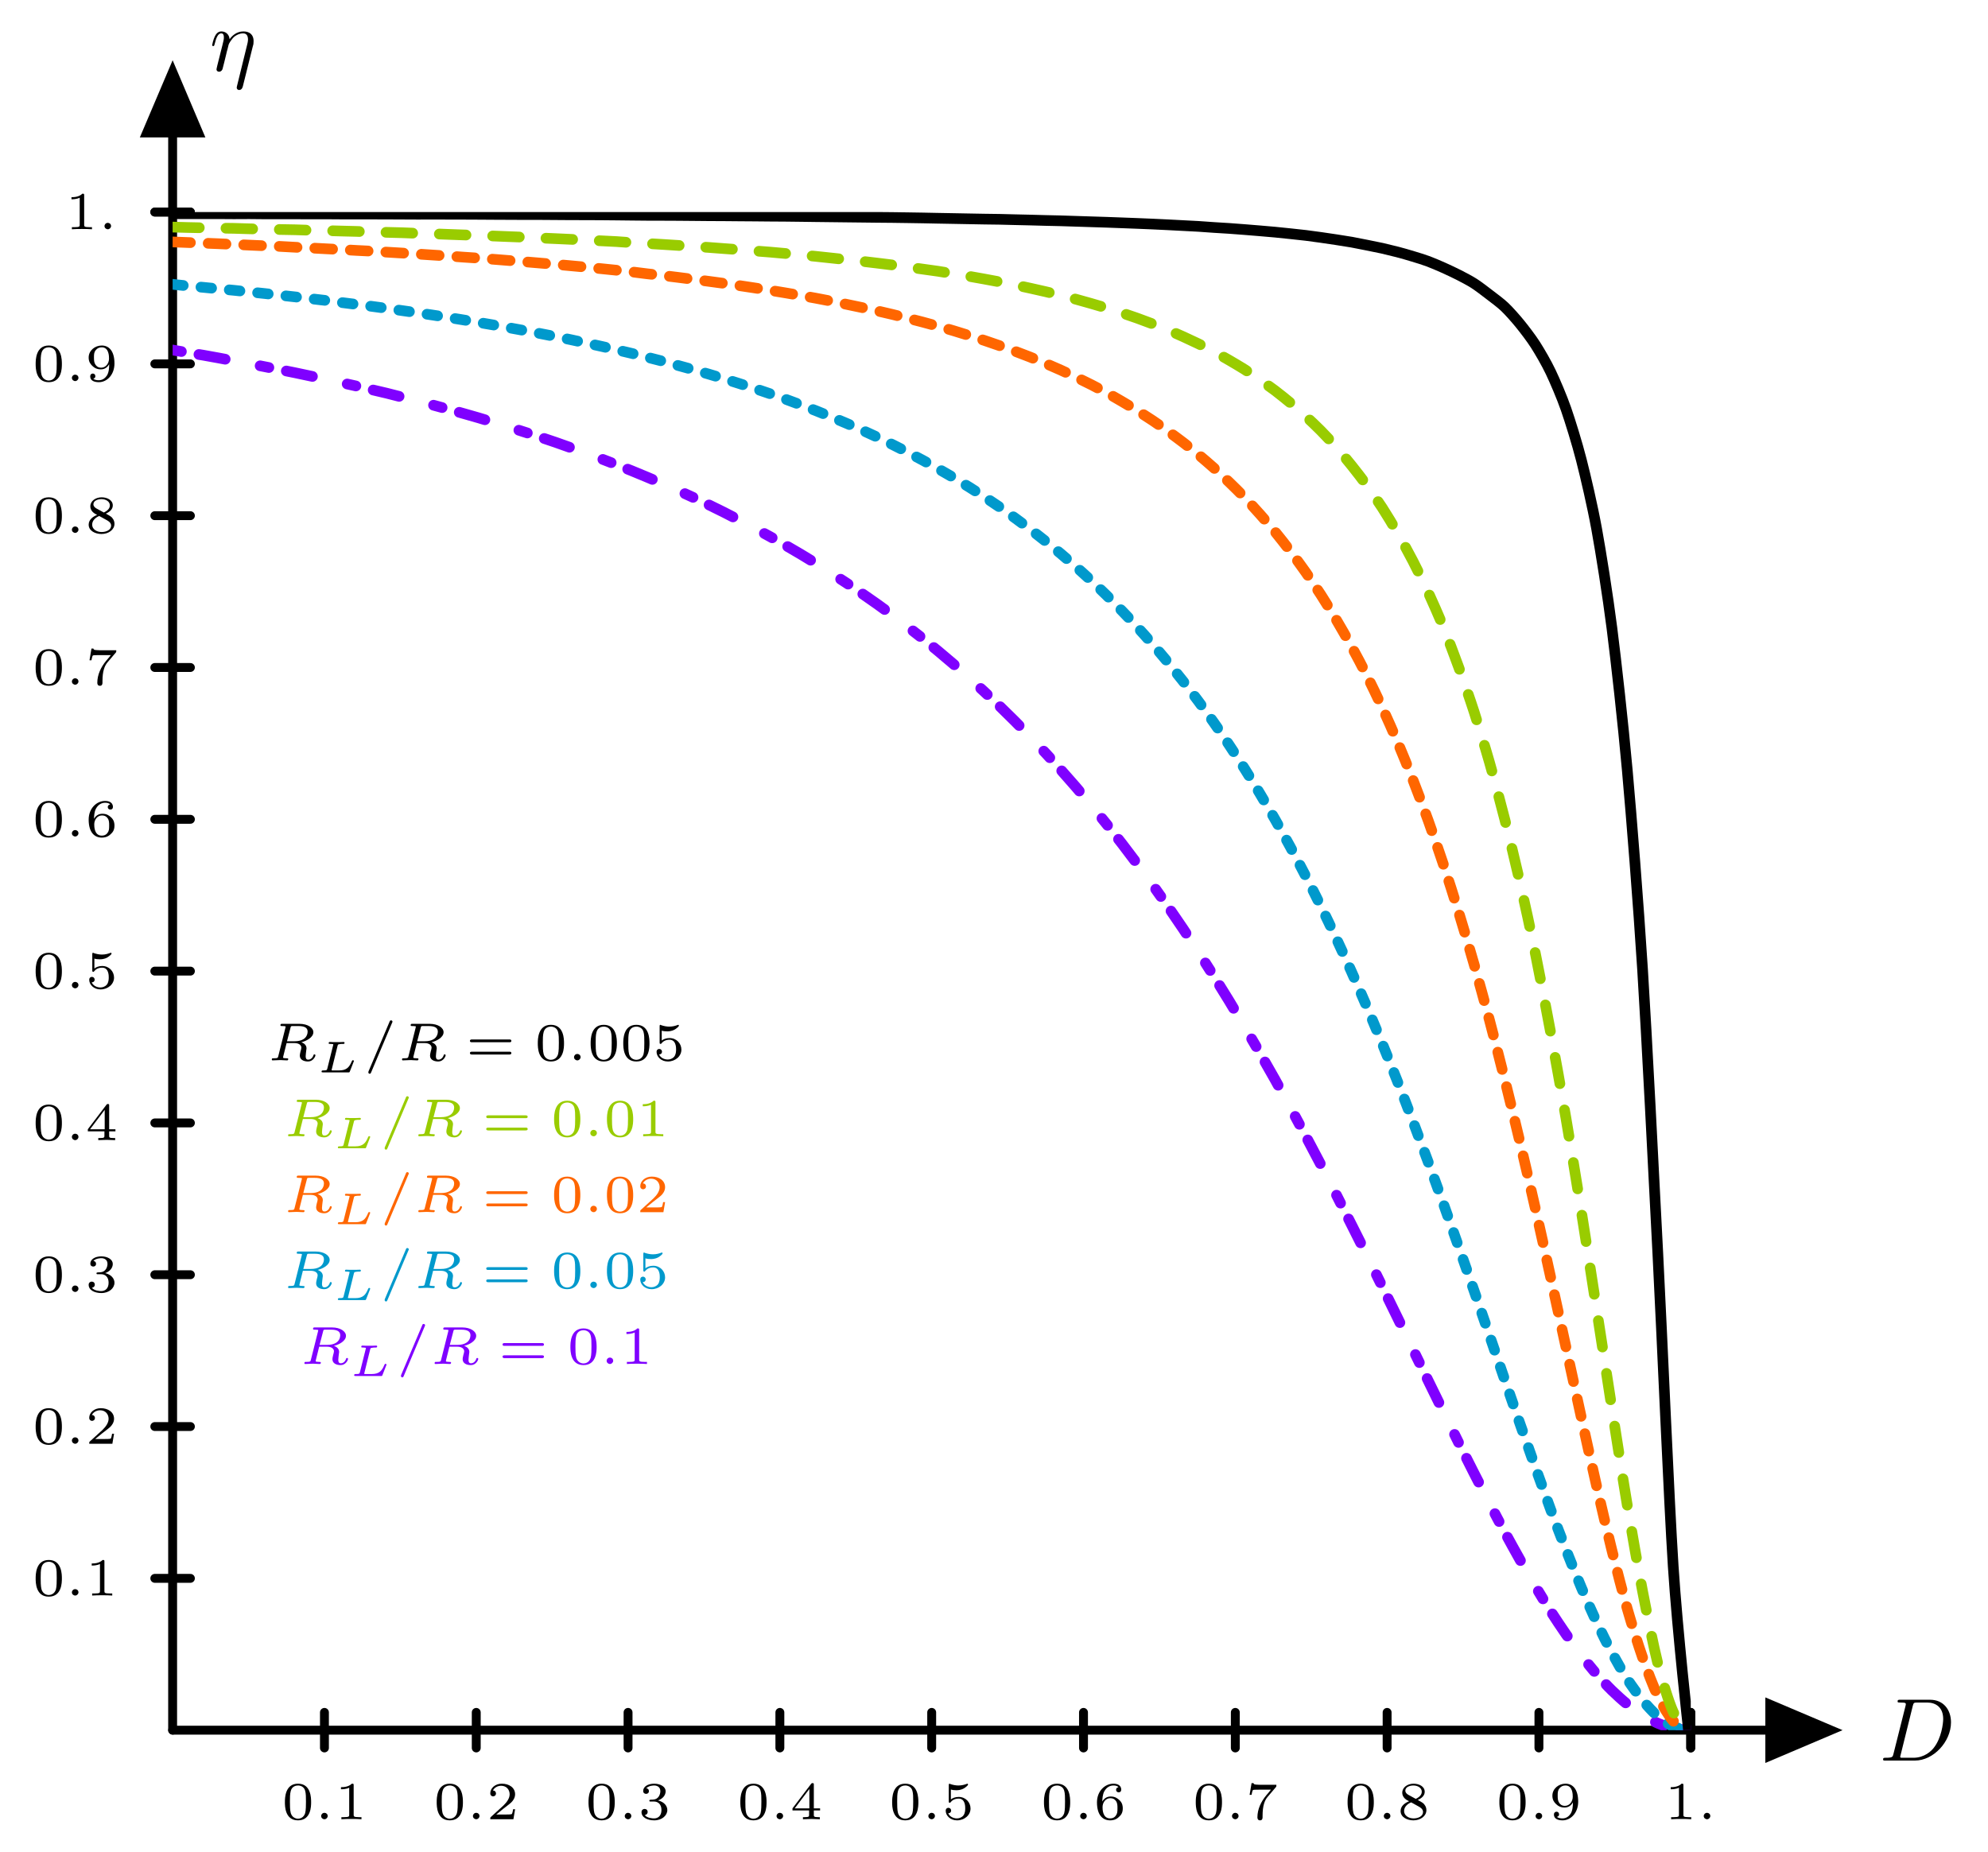 <?xml version="1.0" encoding="UTF-8"?>
<svg xmlns="http://www.w3.org/2000/svg" xmlns:xlink="http://www.w3.org/1999/xlink" width="222.72pt" height="207.452pt" viewBox="0 0 222.72 207.452" version="1.1">
<defs>
<g>
<symbol overflow="visible" id="glyph0-0">
<path style="stroke:none;" d=""/>
</symbol>
<symbol overflow="visible" id="glyph0-1">
<path style="stroke:none;" d="M 1.578 -0.781 C 1.484 -0.391 1.469 -0.312 0.672 -0.312 C 0.516 -0.312 0.406 -0.312 0.406 -0.125 C 0.406 0 0.484 0 0.672 0 L 3.984 0 C 6.047 0 8.016 -2.109 8.016 -4.281 C 8.016 -5.688 7.172 -6.812 5.672 -6.812 L 2.328 -6.812 C 2.141 -6.812 2.031 -6.812 2.031 -6.625 C 2.031 -6.5 2.109 -6.5 2.312 -6.5 C 2.438 -6.5 2.625 -6.484 2.734 -6.484 C 2.906 -6.453 2.953 -6.438 2.953 -6.312 C 2.953 -6.281 2.953 -6.25 2.922 -6.125 Z M 3.734 -6.125 C 3.828 -6.469 3.844 -6.5 4.281 -6.5 L 5.344 -6.5 C 6.312 -6.5 7.141 -5.969 7.141 -4.656 C 7.141 -4.172 6.953 -2.531 6.094 -1.438 C 5.812 -1.062 5.031 -0.312 3.797 -0.312 L 2.672 -0.312 C 2.531 -0.312 2.516 -0.312 2.453 -0.312 C 2.359 -0.328 2.328 -0.344 2.328 -0.422 C 2.328 -0.453 2.328 -0.469 2.375 -0.641 Z M 3.734 -6.125 "/>
</symbol>
<symbol overflow="visible" id="glyph0-2">
<path style="stroke:none;" d="M 4.859 -2.766 C 4.922 -2.938 4.938 -3.078 4.938 -3.344 C 4.938 -3.984 4.547 -4.406 3.797 -4.406 C 3.016 -4.406 2.5 -3.891 2.25 -3.531 C 2.203 -4.109 1.781 -4.406 1.328 -4.406 C 0.875 -4.406 0.688 -4.016 0.594 -3.844 C 0.422 -3.5 0.297 -2.906 0.297 -2.875 C 0.297 -2.766 0.391 -2.766 0.406 -2.766 C 0.516 -2.766 0.516 -2.781 0.578 -3 C 0.75 -3.703 0.953 -4.188 1.312 -4.188 C 1.469 -4.188 1.609 -4.109 1.609 -3.734 C 1.609 -3.516 1.578 -3.406 1.453 -2.891 L 0.875 -0.594 C 0.844 -0.438 0.781 -0.203 0.781 -0.156 C 0.781 0.016 0.922 0.109 1.078 0.109 C 1.203 0.109 1.375 0.031 1.453 -0.172 C 1.453 -0.188 1.578 -0.656 1.641 -0.906 L 1.859 -1.797 C 1.906 -2.031 1.969 -2.25 2.031 -2.469 C 2.047 -2.531 2.125 -2.859 2.141 -2.922 C 2.156 -3.016 2.469 -3.562 2.812 -3.844 C 3.031 -4 3.344 -4.188 3.766 -4.188 C 4.203 -4.188 4.312 -3.844 4.312 -3.484 C 4.312 -3.438 4.312 -3.266 4.203 -2.859 L 3.078 1.719 C 3.047 1.844 3.047 1.859 3.047 1.891 C 3.047 2.031 3.156 2.156 3.312 2.156 C 3.625 2.156 3.703 1.859 3.734 1.75 Z M 4.859 -2.766 "/>
</symbol>
<symbol overflow="visible" id="glyph1-0">
<path style="stroke:none;" d=""/>
</symbol>
<symbol overflow="visible" id="glyph1-1">
<path style="stroke:none;" d="M 3.297 -1.906 C 3.297 -2.344 3.297 -3.984 1.828 -3.984 C 0.359 -3.984 0.359 -2.344 0.359 -1.906 C 0.359 -1.484 0.359 0.125 1.828 0.125 C 3.297 0.125 3.297 -1.484 3.297 -1.906 Z M 1.828 -0.062 C 1.578 -0.062 1.172 -0.188 1.016 -0.688 C 0.922 -1.031 0.922 -1.609 0.922 -1.984 C 0.922 -2.391 0.922 -2.844 1.016 -3.172 C 1.156 -3.703 1.609 -3.781 1.828 -3.781 C 2.094 -3.781 2.5 -3.656 2.625 -3.203 C 2.719 -2.891 2.719 -2.453 2.719 -1.984 C 2.719 -1.609 2.719 -1 2.625 -0.672 C 2.453 -0.141 2.016 -0.062 1.828 -0.062 Z M 1.828 -0.062 "/>
</symbol>
<symbol overflow="visible" id="glyph1-2">
<path style="stroke:none;" d="M 2.141 -3.797 C 2.141 -3.984 2.125 -3.984 1.938 -3.984 C 1.547 -3.594 0.938 -3.594 0.719 -3.594 L 0.719 -3.359 C 0.875 -3.359 1.281 -3.359 1.641 -3.531 L 1.641 -0.516 C 1.641 -0.312 1.641 -0.234 1.016 -0.234 L 0.766 -0.234 L 0.766 0 C 1.094 -0.031 1.562 -0.031 1.891 -0.031 C 2.219 -0.031 2.688 -0.031 3.016 0 L 3.016 -0.234 L 2.766 -0.234 C 2.141 -0.234 2.141 -0.312 2.141 -0.516 Z M 2.141 -3.797 "/>
</symbol>
<symbol overflow="visible" id="glyph1-3">
<path style="stroke:none;" d="M 3.219 -1.125 L 3 -1.125 C 2.984 -1.031 2.922 -0.641 2.844 -0.578 C 2.797 -0.531 2.312 -0.531 2.219 -0.531 L 1.109 -0.531 L 1.875 -1.156 C 2.078 -1.328 2.609 -1.703 2.797 -1.891 C 2.969 -2.062 3.219 -2.375 3.219 -2.797 C 3.219 -3.547 2.547 -3.984 1.734 -3.984 C 0.969 -3.984 0.438 -3.469 0.438 -2.906 C 0.438 -2.609 0.688 -2.562 0.75 -2.562 C 0.906 -2.562 1.078 -2.672 1.078 -2.891 C 1.078 -3.016 1 -3.219 0.734 -3.219 C 0.875 -3.516 1.234 -3.75 1.656 -3.75 C 2.281 -3.75 2.609 -3.281 2.609 -2.797 C 2.609 -2.375 2.328 -1.938 1.922 -1.547 L 0.5 -0.25 C 0.438 -0.188 0.438 -0.188 0.438 0 L 3.031 0 Z M 3.219 -1.125 "/>
</symbol>
<symbol overflow="visible" id="glyph1-4">
<path style="stroke:none;" d="M 1.766 -1.984 C 2.266 -1.984 2.609 -1.641 2.609 -1.031 C 2.609 -0.375 2.219 -0.094 1.781 -0.094 C 1.609 -0.094 1 -0.125 0.734 -0.469 C 0.969 -0.5 1.062 -0.656 1.062 -0.812 C 1.062 -1.016 0.922 -1.156 0.719 -1.156 C 0.562 -1.156 0.375 -1.047 0.375 -0.797 C 0.375 -0.203 1.031 0.125 1.797 0.125 C 2.688 0.125 3.266 -0.438 3.266 -1.031 C 3.266 -1.469 2.938 -1.938 2.219 -2.109 C 2.703 -2.266 3.078 -2.656 3.078 -3.141 C 3.078 -3.625 2.516 -3.984 1.797 -3.984 C 1.094 -3.984 0.562 -3.656 0.562 -3.172 C 0.562 -2.906 0.766 -2.844 0.891 -2.844 C 1.047 -2.844 1.203 -2.938 1.203 -3.156 C 1.203 -3.344 1.078 -3.453 0.906 -3.469 C 1.188 -3.781 1.734 -3.781 1.797 -3.781 C 2.094 -3.781 2.484 -3.641 2.484 -3.141 C 2.484 -2.812 2.297 -2.234 1.688 -2.203 C 1.578 -2.203 1.422 -2.188 1.375 -2.188 C 1.312 -2.172 1.25 -2.172 1.25 -2.078 C 1.25 -1.984 1.312 -1.984 1.406 -1.984 Z M 1.766 -1.984 "/>
</symbol>
<symbol overflow="visible" id="glyph1-5">
<path style="stroke:none;" d="M 3.375 -0.984 L 3.375 -1.219 L 2.672 -1.219 L 2.672 -3.859 C 2.672 -4 2.672 -4.047 2.531 -4.047 C 2.422 -4.047 2.406 -4.016 2.359 -3.953 L 0.281 -1.219 L 0.281 -0.984 L 2.141 -0.984 L 2.141 -0.5 C 2.141 -0.312 2.141 -0.234 1.641 -0.234 L 1.453 -0.234 L 1.453 0 C 1.578 0 2.141 -0.031 2.406 -0.031 C 2.672 -0.031 3.234 0 3.344 0 L 3.344 -0.234 L 3.172 -0.234 C 2.672 -0.234 2.672 -0.312 2.672 -0.5 L 2.672 -0.984 Z M 2.172 -3.391 L 2.172 -1.219 L 0.531 -1.219 Z M 2.172 -3.391 "/>
</symbol>
<symbol overflow="visible" id="glyph1-6">
<path style="stroke:none;" d="M 1.016 -3.328 C 1.219 -3.266 1.422 -3.25 1.625 -3.25 C 1.766 -3.25 2.094 -3.25 2.469 -3.453 C 2.578 -3.516 2.938 -3.766 2.938 -3.891 C 2.938 -3.969 2.891 -3.984 2.859 -3.984 C 2.844 -3.984 2.844 -3.984 2.766 -3.953 C 2.562 -3.875 2.25 -3.781 1.859 -3.781 C 1.562 -3.781 1.25 -3.844 0.969 -3.938 C 0.922 -3.969 0.891 -3.984 0.875 -3.984 C 0.781 -3.984 0.781 -3.906 0.781 -3.812 L 0.781 -2.016 C 0.781 -1.922 0.781 -1.844 0.891 -1.844 C 0.953 -1.844 0.969 -1.875 1 -1.922 C 1.156 -2.109 1.422 -2.312 1.891 -2.312 C 2.625 -2.312 2.625 -1.422 2.625 -1.234 C 2.625 -1 2.609 -0.656 2.406 -0.406 C 2.219 -0.188 1.938 -0.094 1.688 -0.094 C 1.281 -0.094 0.859 -0.312 0.719 -0.672 C 1.016 -0.672 1.047 -0.906 1.047 -0.969 C 1.047 -1.141 0.922 -1.281 0.734 -1.281 C 0.688 -1.281 0.438 -1.25 0.438 -0.953 C 0.438 -0.406 0.953 0.125 1.703 0.125 C 2.531 0.125 3.219 -0.453 3.219 -1.203 C 3.219 -1.891 2.672 -2.5 1.891 -2.5 C 1.516 -2.5 1.203 -2.375 1.016 -2.219 Z M 1.016 -3.328 "/>
</symbol>
<symbol overflow="visible" id="glyph1-7">
<path style="stroke:none;" d="M 0.969 -1.984 C 0.984 -2.281 1 -2.781 1.203 -3.141 C 1.469 -3.609 1.859 -3.781 2.219 -3.781 C 2.359 -3.781 2.641 -3.766 2.781 -3.594 C 2.562 -3.547 2.516 -3.406 2.516 -3.297 C 2.516 -3.141 2.625 -3.016 2.812 -3.016 C 2.984 -3.016 3.094 -3.125 3.094 -3.312 C 3.094 -3.688 2.828 -3.984 2.219 -3.984 C 1.281 -3.984 0.375 -3.172 0.375 -1.891 C 0.375 -0.438 1.047 0.125 1.844 0.125 C 2.078 0.125 2.484 0.094 2.844 -0.266 C 3.047 -0.453 3.266 -0.688 3.266 -1.219 C 3.266 -1.422 3.25 -1.812 2.891 -2.141 C 2.672 -2.344 2.406 -2.547 1.906 -2.547 C 1.484 -2.547 1.172 -2.328 0.969 -1.984 Z M 1.844 -0.094 C 1 -0.094 1 -1.125 1 -1.359 C 1 -1.859 1.328 -2.359 1.875 -2.359 C 2.188 -2.359 2.359 -2.234 2.5 -2.047 C 2.672 -1.812 2.672 -1.531 2.672 -1.219 C 2.672 -0.812 2.656 -0.609 2.453 -0.359 C 2.312 -0.188 2.125 -0.094 1.844 -0.094 Z M 1.844 -0.094 "/>
</symbol>
<symbol overflow="visible" id="glyph1-8">
<path style="stroke:none;" d="M 3.422 -3.609 C 3.469 -3.672 3.469 -3.688 3.469 -3.859 L 1.922 -3.859 C 1.688 -3.859 1.531 -3.859 1.297 -3.875 C 1.016 -3.891 0.938 -3.906 0.906 -4.047 L 0.688 -4.047 L 0.469 -2.734 L 0.688 -2.734 C 0.719 -2.859 0.766 -3.219 0.859 -3.281 C 0.906 -3.312 1.422 -3.312 1.516 -3.312 L 2.859 -3.312 C 2.797 -3.234 2.484 -2.844 2.328 -2.672 C 1.75 -1.969 1.344 -1.125 1.344 -0.219 C 1.344 -0.156 1.344 0.125 1.641 0.125 C 1.922 0.125 1.922 -0.156 1.922 -0.234 L 1.922 -0.391 C 1.922 -1.547 2.172 -2.125 2.469 -2.484 Z M 3.422 -3.609 "/>
</symbol>
<symbol overflow="visible" id="glyph1-9">
<path style="stroke:none;" d="M 2.297 -2.156 C 2.75 -2.359 3.078 -2.656 3.078 -3.078 C 3.078 -3.672 2.453 -3.984 1.828 -3.984 C 1.156 -3.984 0.562 -3.578 0.562 -2.969 C 0.562 -2.594 0.812 -2.312 1.062 -2.156 C 1.125 -2.125 1.266 -2.047 1.328 -2.016 C 0.938 -1.859 0.375 -1.531 0.375 -0.922 C 0.375 -0.219 1.125 0.125 1.812 0.125 C 2.609 0.125 3.266 -0.359 3.266 -1.016 C 3.266 -1.438 3.016 -1.672 2.938 -1.766 C 2.812 -1.875 2.516 -2.047 2.297 -2.156 Z M 1.219 -2.75 C 1.203 -2.766 0.906 -2.922 0.906 -3.203 C 0.906 -3.594 1.375 -3.781 1.812 -3.781 C 2.281 -3.781 2.75 -3.531 2.75 -3.078 C 2.75 -2.609 2.25 -2.375 2.078 -2.281 Z M 1.562 -1.891 C 1.641 -1.844 2.281 -1.484 2.438 -1.406 C 2.562 -1.328 2.891 -1.156 2.891 -0.812 C 2.891 -0.328 2.344 -0.094 1.828 -0.094 C 1.281 -0.094 0.766 -0.406 0.766 -0.922 C 0.766 -1.438 1.234 -1.766 1.562 -1.891 Z M 1.562 -1.891 "/>
</symbol>
<symbol overflow="visible" id="glyph1-10">
<path style="stroke:none;" d="M 2.672 -1.891 C 2.672 -1.438 2.641 -0.984 2.422 -0.625 C 2.266 -0.391 1.984 -0.094 1.516 -0.094 C 1.375 -0.094 1.047 -0.109 0.891 -0.266 C 1.078 -0.312 1.125 -0.438 1.125 -0.547 C 1.125 -0.703 1.016 -0.844 0.844 -0.844 C 0.672 -0.844 0.547 -0.719 0.547 -0.531 C 0.547 -0.047 1 0.125 1.516 0.125 C 2.438 0.125 3.266 -0.719 3.266 -1.969 C 3.266 -3.422 2.609 -3.984 1.844 -3.984 C 1.078 -3.984 0.375 -3.422 0.375 -2.641 C 0.375 -2.188 0.547 -1.938 0.766 -1.719 C 1.016 -1.469 1.312 -1.312 1.75 -1.312 C 2.266 -1.312 2.547 -1.656 2.672 -1.891 Z M 1.781 -1.5 C 1.406 -1.5 1.25 -1.688 1.156 -1.812 C 0.984 -2.047 0.969 -2.297 0.969 -2.641 C 0.969 -2.984 0.969 -3.219 1.172 -3.469 C 1.344 -3.672 1.531 -3.781 1.844 -3.781 C 2.656 -3.781 2.656 -2.766 2.656 -2.516 C 2.656 -1.984 2.297 -1.5 1.781 -1.5 Z M 1.781 -1.5 "/>
</symbol>
<symbol overflow="visible" id="glyph1-11">
<path style="stroke:none;" d="M 4.891 -2.031 C 4.984 -2.031 5.109 -2.031 5.109 -2.188 C 5.109 -2.344 4.953 -2.344 4.859 -2.344 L 0.719 -2.344 C 0.641 -2.344 0.469 -2.344 0.469 -2.188 C 0.469 -2.031 0.609 -2.031 0.688 -2.031 Z M 4.859 -0.656 C 4.953 -0.656 5.109 -0.656 5.109 -0.812 C 5.109 -0.969 4.984 -0.969 4.891 -0.969 L 0.688 -0.969 C 0.609 -0.969 0.469 -0.969 0.469 -0.812 C 0.469 -0.656 0.641 -0.656 0.719 -0.656 Z M 4.859 -0.656 "/>
</symbol>
<symbol overflow="visible" id="glyph2-0">
<path style="stroke:none;" d=""/>
</symbol>
<symbol overflow="visible" id="glyph2-1">
<path style="stroke:none;" d="M 1.5 -0.359 C 1.5 -0.578 1.328 -0.719 1.141 -0.719 C 0.922 -0.719 0.766 -0.547 0.766 -0.359 C 0.766 -0.156 0.938 0 1.141 0 C 1.328 0 1.5 -0.172 1.5 -0.359 Z M 1.5 -0.359 "/>
</symbol>
<symbol overflow="visible" id="glyph2-2">
<path style="stroke:none;" d="M 2.609 -3.641 C 2.656 -3.844 2.656 -3.844 2.906 -3.844 L 3.5 -3.844 C 4.094 -3.844 4.531 -3.703 4.531 -3.219 C 4.531 -3.016 4.438 -2.578 4.031 -2.359 C 3.797 -2.219 3.469 -2.141 3.062 -2.141 L 2.219 -2.141 Z M 3.828 -2.031 C 4.406 -2.172 5.172 -2.578 5.172 -3.156 C 5.172 -3.656 4.547 -4.094 3.609 -4.094 L 1.688 -4.094 C 1.562 -4.094 1.484 -4.094 1.484 -3.938 C 1.484 -3.844 1.562 -3.844 1.672 -3.844 C 1.781 -3.844 1.938 -3.844 2.062 -3.812 C 2.062 -3.75 2.062 -3.703 2.031 -3.609 L 1.25 -0.5 C 1.203 -0.281 1.188 -0.234 0.734 -0.234 C 0.609 -0.234 0.594 -0.234 0.562 -0.219 C 0.531 -0.203 0.516 -0.125 0.516 -0.078 C 0.516 -0.062 0.531 0 0.609 0 C 0.797 0 1.234 -0.031 1.406 -0.031 C 1.781 -0.031 1.391 -0.031 1.828 -0.016 C 1.953 -0.016 2.094 0 2.219 0 C 2.266 0 2.297 0 2.328 -0.047 C 2.344 -0.062 2.359 -0.125 2.359 -0.156 C 2.344 -0.234 2.297 -0.234 2.156 -0.234 C 2.078 -0.234 2 -0.25 1.922 -0.25 C 1.812 -0.266 1.781 -0.266 1.781 -0.328 C 1.781 -0.359 1.781 -0.375 1.797 -0.438 L 2.172 -1.938 L 3.047 -1.938 C 3.562 -1.938 3.828 -1.703 3.828 -1.422 C 3.828 -1.344 3.781 -1.141 3.734 -1 C 3.672 -0.734 3.656 -0.641 3.656 -0.531 C 3.656 -0.094 4.062 0.125 4.578 0.125 C 5.141 0.125 5.406 -0.438 5.406 -0.578 C 5.406 -0.609 5.375 -0.672 5.297 -0.672 C 5.219 -0.672 5.188 -0.625 5.188 -0.578 C 5.047 -0.172 4.75 -0.078 4.609 -0.078 C 4.453 -0.078 4.312 -0.125 4.312 -0.484 C 4.312 -0.625 4.359 -0.953 4.375 -1.109 C 4.375 -1.172 4.406 -1.297 4.406 -1.344 C 4.406 -1.734 4.094 -1.938 3.828 -2.031 Z M 3.828 -2.031 "/>
</symbol>
<symbol overflow="visible" id="glyph2-3">
<path style="stroke:none;" d="M 3.219 -4.203 C 3.266 -4.297 3.266 -4.312 3.266 -4.328 C 3.266 -4.422 3.188 -4.484 3.109 -4.484 C 3 -4.484 2.969 -4.422 2.938 -4.328 L 0.594 1.203 C 0.562 1.297 0.562 1.312 0.562 1.344 C 0.562 1.422 0.625 1.5 0.719 1.5 C 0.812 1.5 0.844 1.422 0.875 1.344 Z M 3.219 -4.203 "/>
</symbol>
<symbol overflow="visible" id="glyph3-0">
<path style="stroke:none;" d=""/>
</symbol>
<symbol overflow="visible" id="glyph3-1">
<path style="stroke:none;" d="M 2.375 -2.984 C 2.406 -3.109 2.438 -3.141 2.562 -3.156 C 2.703 -3.188 2.797 -3.188 2.938 -3.188 C 3.078 -3.188 3.156 -3.188 3.156 -3.312 C 3.156 -3.375 3.109 -3.406 3.062 -3.406 C 2.922 -3.406 2.781 -3.391 2.656 -3.391 C 2.516 -3.391 2.375 -3.391 2.25 -3.391 C 2.109 -3.391 1.984 -3.391 1.859 -3.391 C 1.75 -3.391 1.609 -3.406 1.5 -3.406 C 1.469 -3.406 1.375 -3.406 1.375 -3.266 C 1.375 -3.188 1.453 -3.188 1.562 -3.188 C 1.609 -3.188 1.781 -3.188 1.891 -3.156 C 1.891 -3.094 1.891 -3.078 1.875 -3.031 L 1.219 -0.406 C 1.172 -0.266 1.172 -0.219 0.797 -0.219 C 0.656 -0.219 0.578 -0.219 0.578 -0.078 C 0.578 0 0.656 0 0.75 0 L 3.578 0 C 3.703 0 3.703 0 3.75 -0.109 C 3.797 -0.25 4.203 -1.234 4.203 -1.266 C 4.203 -1.312 4.172 -1.359 4.094 -1.359 C 4.016 -1.359 4.016 -1.344 3.953 -1.219 C 3.688 -0.578 3.375 -0.219 2.547 -0.219 L 1.859 -0.219 C 1.812 -0.219 1.75 -0.219 1.703 -0.234 C 1.703 -0.281 1.703 -0.281 1.719 -0.328 Z M 2.375 -2.984 "/>
</symbol>
</g>
<clipPath id="clip1">
  <path d="M 184 176 L 220 176 L 220 207.453 L 184 207.453 Z M 184 176 "/>
</clipPath>
<clipPath id="clip2">
  <path d="M 19.34 38 L 189.418 38 L 189.418 193.836 L 19.34 193.836 Z M 19.34 38 "/>
</clipPath>
<clipPath id="clip3">
  <path d="M 19.34 31 L 189.418 31 L 189.418 193.836 L 19.34 193.836 Z M 19.34 31 "/>
</clipPath>
<clipPath id="clip4">
  <path d="M 19.34 26 L 189.418 26 L 189.418 193.836 L 19.34 193.836 Z M 19.34 26 "/>
</clipPath>
<clipPath id="clip5">
  <path d="M 19.34 24 L 189.418 24 L 189.418 193.836 L 19.34 193.836 Z M 19.34 24 "/>
</clipPath>
<clipPath id="clip6">
  <path d="M 19.34 23.758 L 189.418 23.758 L 189.418 193.836 L 19.34 193.836 Z M 19.34 23.758 "/>
</clipPath>
</defs>
<g id="surface1">
<path style="fill:none;stroke-width:0.996;stroke-linecap:round;stroke-linejoin:round;stroke:rgb(0%,0%,0%);stroke-opacity:1;stroke-miterlimit:10;" d="M 0.002 0.001 L 185.439 0.001 " transform="matrix(1,0,0,-1,19.338,193.837)"/>
<path style=" stroke:none;fill-rule:nonzero;fill:rgb(0%,0%,0%);fill-opacity:1;" d="M 198.273 190.918 L 205.152 193.836 L 198.273 196.758 Z M 198.273 190.918 "/>
<g clip-path="url(#clip1)" clip-rule="nonzero">
<path style="fill:none;stroke-width:0.996;stroke-linecap:round;stroke-linejoin:miter;stroke:rgb(0%,0%,0%);stroke-opacity:1;stroke-miterlimit:10;" d="M -6.506 2.919 L 0.373 0.001 L -6.506 -2.921 Z M -6.506 2.919 " transform="matrix(1,0,0,-1,204.779,193.837)"/>
</g>
<g style="fill:rgb(0%,0%,0%);fill-opacity:1;">
  <use xlink:href="#glyph0-1" x="210.559" y="197.241"/>
</g>
<path style="fill:none;stroke-width:0.996;stroke-linecap:round;stroke-linejoin:round;stroke:rgb(0%,0%,0%);stroke-opacity:1;stroke-miterlimit:10;" d="M 170.08 1.993 L 170.08 -1.991 " transform="matrix(1,0,0,-1,19.338,193.837)"/>
<path style="fill:none;stroke-width:0.996;stroke-linecap:round;stroke-linejoin:round;stroke:rgb(0%,0%,0%);stroke-opacity:1;stroke-miterlimit:10;" d="M 17.01 1.993 L 17.01 -1.991 " transform="matrix(1,0,0,-1,19.338,193.837)"/>
<g style="fill:rgb(0%,0%,0%);fill-opacity:1;">
  <use xlink:href="#glyph1-1" x="31.559" y="203.816"/>
</g>
<g style="fill:rgb(0%,0%,0%);fill-opacity:1;">
  <use xlink:href="#glyph2-1" x="35.212" y="203.816"/>
</g>
<g style="fill:rgb(0%,0%,0%);fill-opacity:1;">
  <use xlink:href="#glyph1-2" x="37.481" y="203.816"/>
</g>
<path style="fill:none;stroke-width:0.996;stroke-linecap:round;stroke-linejoin:round;stroke:rgb(0%,0%,0%);stroke-opacity:1;stroke-miterlimit:10;" d="M 34.017 1.993 L 34.017 -1.991 " transform="matrix(1,0,0,-1,19.338,193.837)"/>
<g style="fill:rgb(0%,0%,0%);fill-opacity:1;">
  <use xlink:href="#glyph1-1" x="48.565" y="203.816"/>
</g>
<g style="fill:rgb(0%,0%,0%);fill-opacity:1;">
  <use xlink:href="#glyph2-1" x="52.218" y="203.816"/>
</g>
<g style="fill:rgb(0%,0%,0%);fill-opacity:1;">
  <use xlink:href="#glyph1-3" x="54.488" y="203.816"/>
</g>
<path style="fill:none;stroke-width:0.996;stroke-linecap:round;stroke-linejoin:round;stroke:rgb(0%,0%,0%);stroke-opacity:1;stroke-miterlimit:10;" d="M 51.025 1.993 L 51.025 -1.991 " transform="matrix(1,0,0,-1,19.338,193.837)"/>
<g style="fill:rgb(0%,0%,0%);fill-opacity:1;">
  <use xlink:href="#glyph1-1" x="65.574" y="203.816"/>
</g>
<g style="fill:rgb(0%,0%,0%);fill-opacity:1;">
  <use xlink:href="#glyph2-1" x="69.227" y="203.816"/>
</g>
<g style="fill:rgb(0%,0%,0%);fill-opacity:1;">
  <use xlink:href="#glyph1-4" x="71.496" y="203.816"/>
</g>
<path style="fill:none;stroke-width:0.996;stroke-linecap:round;stroke-linejoin:round;stroke:rgb(0%,0%,0%);stroke-opacity:1;stroke-miterlimit:10;" d="M 68.033 1.993 L 68.033 -1.991 " transform="matrix(1,0,0,-1,19.338,193.837)"/>
<g style="fill:rgb(0%,0%,0%);fill-opacity:1;">
  <use xlink:href="#glyph1-1" x="82.581" y="203.816"/>
</g>
<g style="fill:rgb(0%,0%,0%);fill-opacity:1;">
  <use xlink:href="#glyph2-1" x="86.234" y="203.816"/>
</g>
<g style="fill:rgb(0%,0%,0%);fill-opacity:1;">
  <use xlink:href="#glyph1-5" x="88.503" y="203.816"/>
</g>
<path style="fill:none;stroke-width:0.996;stroke-linecap:round;stroke-linejoin:round;stroke:rgb(0%,0%,0%);stroke-opacity:1;stroke-miterlimit:10;" d="M 85.041 1.993 L 85.041 -1.991 " transform="matrix(1,0,0,-1,19.338,193.837)"/>
<g style="fill:rgb(0%,0%,0%);fill-opacity:1;">
  <use xlink:href="#glyph1-1" x="99.59" y="203.816"/>
</g>
<g style="fill:rgb(0%,0%,0%);fill-opacity:1;">
  <use xlink:href="#glyph2-1" x="103.242" y="203.816"/>
</g>
<g style="fill:rgb(0%,0%,0%);fill-opacity:1;">
  <use xlink:href="#glyph1-6" x="105.512" y="203.816"/>
</g>
<path style="fill:none;stroke-width:0.996;stroke-linecap:round;stroke-linejoin:round;stroke:rgb(0%,0%,0%);stroke-opacity:1;stroke-miterlimit:10;" d="M 102.049 1.993 L 102.049 -1.991 " transform="matrix(1,0,0,-1,19.338,193.837)"/>
<g style="fill:rgb(0%,0%,0%);fill-opacity:1;">
  <use xlink:href="#glyph1-1" x="116.598" y="203.816"/>
</g>
<g style="fill:rgb(0%,0%,0%);fill-opacity:1;">
  <use xlink:href="#glyph2-1" x="120.251" y="203.816"/>
</g>
<g style="fill:rgb(0%,0%,0%);fill-opacity:1;">
  <use xlink:href="#glyph1-7" x="122.521" y="203.816"/>
</g>
<path style="fill:none;stroke-width:0.996;stroke-linecap:round;stroke-linejoin:round;stroke:rgb(0%,0%,0%);stroke-opacity:1;stroke-miterlimit:10;" d="M 119.057 1.993 L 119.057 -1.991 " transform="matrix(1,0,0,-1,19.338,193.837)"/>
<g style="fill:rgb(0%,0%,0%);fill-opacity:1;">
  <use xlink:href="#glyph1-1" x="133.605" y="203.816"/>
</g>
<g style="fill:rgb(0%,0%,0%);fill-opacity:1;">
  <use xlink:href="#glyph2-1" x="137.258" y="203.816"/>
</g>
<g style="fill:rgb(0%,0%,0%);fill-opacity:1;">
  <use xlink:href="#glyph1-8" x="139.527" y="203.816"/>
</g>
<path style="fill:none;stroke-width:0.996;stroke-linecap:round;stroke-linejoin:round;stroke:rgb(0%,0%,0%);stroke-opacity:1;stroke-miterlimit:10;" d="M 136.064 1.993 L 136.064 -1.991 " transform="matrix(1,0,0,-1,19.338,193.837)"/>
<g style="fill:rgb(0%,0%,0%);fill-opacity:1;">
  <use xlink:href="#glyph1-1" x="150.614" y="203.816"/>
</g>
<g style="fill:rgb(0%,0%,0%);fill-opacity:1;">
  <use xlink:href="#glyph2-1" x="154.267" y="203.816"/>
</g>
<g style="fill:rgb(0%,0%,0%);fill-opacity:1;">
  <use xlink:href="#glyph1-9" x="156.536" y="203.816"/>
</g>
<path style="fill:none;stroke-width:0.996;stroke-linecap:round;stroke-linejoin:round;stroke:rgb(0%,0%,0%);stroke-opacity:1;stroke-miterlimit:10;" d="M 153.072 1.993 L 153.072 -1.991 " transform="matrix(1,0,0,-1,19.338,193.837)"/>
<g style="fill:rgb(0%,0%,0%);fill-opacity:1;">
  <use xlink:href="#glyph1-1" x="167.62" y="203.816"/>
</g>
<g style="fill:rgb(0%,0%,0%);fill-opacity:1;">
  <use xlink:href="#glyph2-1" x="171.273" y="203.816"/>
</g>
<g style="fill:rgb(0%,0%,0%);fill-opacity:1;">
  <use xlink:href="#glyph1-10" x="173.542" y="203.816"/>
</g>
<path style="fill:none;stroke-width:0.996;stroke-linecap:round;stroke-linejoin:round;stroke:rgb(0%,0%,0%);stroke-opacity:1;stroke-miterlimit:10;" d="M 170.08 1.993 L 170.08 -1.991 " transform="matrix(1,0,0,-1,19.338,193.837)"/>
<g style="fill:rgb(0%,0%,0%);fill-opacity:1;">
  <use xlink:href="#glyph1-2" x="186.455" y="203.816"/>
</g>
<g style="fill:rgb(0%,0%,0%);fill-opacity:1;">
  <use xlink:href="#glyph2-1" x="190.108" y="203.816"/>
</g>
<path style="fill:none;stroke-width:0.996;stroke-linecap:round;stroke-linejoin:round;stroke:rgb(0%,0%,0%);stroke-opacity:1;stroke-miterlimit:10;" d="M 0.002 0.001 L 0.002 185.442 " transform="matrix(1,0,0,-1,19.338,193.837)"/>
<path style="fill-rule:nonzero;fill:rgb(0%,0%,0%);fill-opacity:1;stroke-width:0.996;stroke-linecap:round;stroke-linejoin:miter;stroke:rgb(0%,0%,0%);stroke-opacity:1;stroke-miterlimit:10;" d="M -6.503 2.92 L 0.372 -0.002 L -6.503 -2.92 Z M -6.503 2.92 " transform="matrix(0,-1,-1,0,19.338,8.396)"/>
<g style="fill:rgb(0%,0%,0%);fill-opacity:1;">
  <use xlink:href="#glyph0-2" x="23.472" y="7.926"/>
</g>
<path style="fill:none;stroke-width:0.996;stroke-linecap:round;stroke-linejoin:round;stroke:rgb(0%,0%,0%);stroke-opacity:1;stroke-miterlimit:10;" d="M 1.994 170.079 L -1.994 170.079 " transform="matrix(1,0,0,-1,19.338,193.837)"/>
<path style="fill:none;stroke-width:0.996;stroke-linecap:round;stroke-linejoin:round;stroke:rgb(0%,0%,0%);stroke-opacity:1;stroke-miterlimit:10;" d="M 1.994 17.009 L -1.994 17.009 " transform="matrix(1,0,0,-1,19.338,193.837)"/>
<g style="fill:rgb(0%,0%,0%);fill-opacity:1;">
  <use xlink:href="#glyph1-1" x="3.636" y="178.754"/>
</g>
<g style="fill:rgb(0%,0%,0%);fill-opacity:1;">
  <use xlink:href="#glyph2-1" x="7.289" y="178.754"/>
</g>
<g style="fill:rgb(0%,0%,0%);fill-opacity:1;">
  <use xlink:href="#glyph1-2" x="9.558" y="178.754"/>
</g>
<path style="fill:none;stroke-width:0.996;stroke-linecap:round;stroke-linejoin:round;stroke:rgb(0%,0%,0%);stroke-opacity:1;stroke-miterlimit:10;" d="M 1.994 34.017 L -1.994 34.017 " transform="matrix(1,0,0,-1,19.338,193.837)"/>
<g style="fill:rgb(0%,0%,0%);fill-opacity:1;">
  <use xlink:href="#glyph1-1" x="3.636" y="161.748"/>
</g>
<g style="fill:rgb(0%,0%,0%);fill-opacity:1;">
  <use xlink:href="#glyph2-1" x="7.289" y="161.748"/>
</g>
<g style="fill:rgb(0%,0%,0%);fill-opacity:1;">
  <use xlink:href="#glyph1-3" x="9.558" y="161.748"/>
</g>
<path style="fill:none;stroke-width:0.996;stroke-linecap:round;stroke-linejoin:round;stroke:rgb(0%,0%,0%);stroke-opacity:1;stroke-miterlimit:10;" d="M 1.994 51.025 L -1.994 51.025 " transform="matrix(1,0,0,-1,19.338,193.837)"/>
<g style="fill:rgb(0%,0%,0%);fill-opacity:1;">
  <use xlink:href="#glyph1-1" x="3.636" y="144.739"/>
</g>
<g style="fill:rgb(0%,0%,0%);fill-opacity:1;">
  <use xlink:href="#glyph2-1" x="7.289" y="144.739"/>
</g>
<g style="fill:rgb(0%,0%,0%);fill-opacity:1;">
  <use xlink:href="#glyph1-4" x="9.558" y="144.739"/>
</g>
<path style="fill:none;stroke-width:0.996;stroke-linecap:round;stroke-linejoin:round;stroke:rgb(0%,0%,0%);stroke-opacity:1;stroke-miterlimit:10;" d="M 1.994 68.032 L -1.994 68.032 " transform="matrix(1,0,0,-1,19.338,193.837)"/>
<g style="fill:rgb(0%,0%,0%);fill-opacity:1;">
  <use xlink:href="#glyph1-1" x="3.636" y="127.733"/>
</g>
<g style="fill:rgb(0%,0%,0%);fill-opacity:1;">
  <use xlink:href="#glyph2-1" x="7.289" y="127.733"/>
</g>
<g style="fill:rgb(0%,0%,0%);fill-opacity:1;">
  <use xlink:href="#glyph1-5" x="9.558" y="127.733"/>
</g>
<path style="fill:none;stroke-width:0.996;stroke-linecap:round;stroke-linejoin:round;stroke:rgb(0%,0%,0%);stroke-opacity:1;stroke-miterlimit:10;" d="M 1.994 85.04 L -1.994 85.04 " transform="matrix(1,0,0,-1,19.338,193.837)"/>
<g style="fill:rgb(0%,0%,0%);fill-opacity:1;">
  <use xlink:href="#glyph1-1" x="3.636" y="110.724"/>
</g>
<g style="fill:rgb(0%,0%,0%);fill-opacity:1;">
  <use xlink:href="#glyph2-1" x="7.289" y="110.724"/>
</g>
<g style="fill:rgb(0%,0%,0%);fill-opacity:1;">
  <use xlink:href="#glyph1-6" x="9.558" y="110.724"/>
</g>
<path style="fill:none;stroke-width:0.996;stroke-linecap:round;stroke-linejoin:round;stroke:rgb(0%,0%,0%);stroke-opacity:1;stroke-miterlimit:10;" d="M 1.994 102.048 L -1.994 102.048 " transform="matrix(1,0,0,-1,19.338,193.837)"/>
<g style="fill:rgb(0%,0%,0%);fill-opacity:1;">
  <use xlink:href="#glyph1-1" x="3.636" y="93.715"/>
</g>
<g style="fill:rgb(0%,0%,0%);fill-opacity:1;">
  <use xlink:href="#glyph2-1" x="7.289" y="93.715"/>
</g>
<g style="fill:rgb(0%,0%,0%);fill-opacity:1;">
  <use xlink:href="#glyph1-7" x="9.558" y="93.715"/>
</g>
<path style="fill:none;stroke-width:0.996;stroke-linecap:round;stroke-linejoin:round;stroke:rgb(0%,0%,0%);stroke-opacity:1;stroke-miterlimit:10;" d="M 1.994 119.056 L -1.994 119.056 " transform="matrix(1,0,0,-1,19.338,193.837)"/>
<g style="fill:rgb(0%,0%,0%);fill-opacity:1;">
  <use xlink:href="#glyph1-1" x="3.636" y="76.709"/>
</g>
<g style="fill:rgb(0%,0%,0%);fill-opacity:1;">
  <use xlink:href="#glyph2-1" x="7.289" y="76.709"/>
</g>
<g style="fill:rgb(0%,0%,0%);fill-opacity:1;">
  <use xlink:href="#glyph1-8" x="9.558" y="76.709"/>
</g>
<path style="fill:none;stroke-width:0.996;stroke-linecap:round;stroke-linejoin:round;stroke:rgb(0%,0%,0%);stroke-opacity:1;stroke-miterlimit:10;" d="M 1.994 136.064 L -1.994 136.064 " transform="matrix(1,0,0,-1,19.338,193.837)"/>
<g style="fill:rgb(0%,0%,0%);fill-opacity:1;">
  <use xlink:href="#glyph1-1" x="3.636" y="59.7"/>
</g>
<g style="fill:rgb(0%,0%,0%);fill-opacity:1;">
  <use xlink:href="#glyph2-1" x="7.289" y="59.7"/>
</g>
<g style="fill:rgb(0%,0%,0%);fill-opacity:1;">
  <use xlink:href="#glyph1-9" x="9.558" y="59.7"/>
</g>
<path style="fill:none;stroke-width:0.996;stroke-linecap:round;stroke-linejoin:round;stroke:rgb(0%,0%,0%);stroke-opacity:1;stroke-miterlimit:10;" d="M 1.994 153.071 L -1.994 153.071 " transform="matrix(1,0,0,-1,19.338,193.837)"/>
<g style="fill:rgb(0%,0%,0%);fill-opacity:1;">
  <use xlink:href="#glyph1-1" x="3.636" y="42.693"/>
</g>
<g style="fill:rgb(0%,0%,0%);fill-opacity:1;">
  <use xlink:href="#glyph2-1" x="7.289" y="42.693"/>
</g>
<g style="fill:rgb(0%,0%,0%);fill-opacity:1;">
  <use xlink:href="#glyph1-10" x="9.558" y="42.693"/>
</g>
<path style="fill:none;stroke-width:0.996;stroke-linecap:round;stroke-linejoin:round;stroke:rgb(0%,0%,0%);stroke-opacity:1;stroke-miterlimit:10;" d="M 1.994 170.079 L -1.994 170.079 " transform="matrix(1,0,0,-1,19.338,193.837)"/>
<g style="fill:rgb(0%,0%,0%);fill-opacity:1;">
  <use xlink:href="#glyph1-2" x="7.289" y="25.685"/>
</g>
<g style="fill:rgb(0%,0%,0%);fill-opacity:1;">
  <use xlink:href="#glyph2-1" x="10.942" y="25.685"/>
</g>
<g clip-path="url(#clip2)" clip-rule="nonzero">
<path style="fill:none;stroke-width:1.196;stroke-linecap:round;stroke-linejoin:round;stroke:rgb(49.802%,0%,100%);stroke-opacity:1;stroke-dasharray:0.996,1.993,2.989,3.985;stroke-miterlimit:10;" d="M 0.002 154.622 C 0.002 154.622 1.24 154.411 1.717 154.329 C 2.193 154.251 2.955 154.126 3.432 154.044 C 3.908 153.958 4.67 153.825 5.146 153.735 C 5.623 153.649 6.385 153.501 6.861 153.411 C 7.338 153.321 8.1 153.181 8.576 153.091 C 9.053 153.001 9.818 152.849 10.291 152.759 C 10.767 152.665 11.533 152.517 12.01 152.419 C 12.482 152.325 13.248 152.173 13.725 152.075 C 14.201 151.978 14.963 151.814 15.439 151.712 C 15.916 151.61 16.678 151.45 17.154 151.349 C 17.631 151.247 18.392 151.075 18.869 150.97 C 19.346 150.864 20.111 150.696 20.584 150.587 C 21.06 150.478 21.826 150.294 22.303 150.181 C 22.775 150.067 23.541 149.896 24.017 149.778 C 24.494 149.661 25.256 149.466 25.732 149.341 C 26.209 149.22 26.971 149.024 27.447 148.899 C 27.924 148.778 28.685 148.583 29.162 148.458 C 29.639 148.329 30.4 148.122 30.877 147.989 C 31.353 147.86 32.119 147.646 32.592 147.509 C 33.068 147.376 33.834 147.157 34.31 147.017 C 34.783 146.876 35.549 146.642 36.025 146.497 C 36.502 146.353 37.264 146.122 37.74 145.974 C 38.217 145.825 38.978 145.575 39.455 145.423 C 39.932 145.271 40.693 145.024 41.17 144.868 C 41.646 144.712 42.412 144.454 42.885 144.29 C 43.361 144.126 44.127 143.853 44.603 143.681 C 45.076 143.513 45.842 143.243 46.318 143.071 C 46.795 142.896 47.557 142.61 48.033 142.431 C 48.51 142.251 49.271 141.954 49.748 141.767 C 50.224 141.579 50.986 141.278 51.463 141.083 C 51.939 140.892 52.701 140.571 53.178 140.372 C 53.654 140.173 54.42 139.853 54.892 139.646 C 55.369 139.442 56.135 139.107 56.611 138.892 C 57.084 138.677 57.849 138.325 58.326 138.107 C 58.803 137.884 59.564 137.521 60.041 137.294 C 60.517 137.064 61.279 136.692 61.756 136.45 C 62.232 136.212 62.994 135.814 63.471 135.567 C 63.947 135.321 64.713 134.923 65.185 134.669 C 65.662 134.415 66.428 133.997 66.904 133.735 C 67.377 133.47 68.142 133.04 68.619 132.771 C 69.096 132.497 69.857 132.052 70.334 131.771 C 70.81 131.485 71.572 131.024 72.049 130.728 C 72.525 130.435 73.287 129.954 73.764 129.649 C 74.24 129.345 75.002 128.849 75.478 128.532 C 75.955 128.22 76.721 127.7 77.193 127.372 C 77.67 127.048 78.435 126.513 78.912 126.173 C 79.385 125.837 80.15 125.278 80.627 124.927 C 81.103 124.571 81.865 123.993 82.342 123.626 C 82.818 123.259 83.58 122.665 84.057 122.286 C 84.533 121.903 85.295 121.282 85.771 120.888 C 86.248 120.493 87.014 119.845 87.486 119.435 C 87.963 119.025 88.728 118.349 89.205 117.923 C 89.678 117.493 90.443 116.798 90.92 116.357 C 91.396 115.915 92.158 115.2 92.635 114.739 C 93.111 114.282 93.873 113.528 94.35 113.052 C 94.826 112.575 95.588 111.798 96.064 111.306 C 96.541 110.81 97.303 110.001 97.779 109.489 C 98.256 108.974 99.021 108.138 99.494 107.603 C 99.971 107.071 100.736 106.2 101.213 105.646 C 101.685 105.095 102.451 104.189 102.928 103.614 C 103.404 103.04 104.166 102.099 104.642 101.501 C 105.119 100.907 105.881 99.935 106.357 99.317 C 106.834 98.7 107.596 97.692 108.072 97.052 C 108.549 96.411 109.314 95.368 109.787 94.708 C 110.264 94.044 111.029 92.966 111.506 92.278 C 111.978 91.591 112.744 90.47 113.221 89.763 C 113.697 89.052 114.459 87.896 114.935 87.161 C 115.412 86.427 116.174 85.232 116.65 84.474 C 117.127 83.716 117.889 82.482 118.365 81.7 C 118.842 80.919 119.603 79.642 120.08 78.837 C 120.557 78.028 121.322 76.72 121.795 75.892 C 122.271 75.064 123.037 73.724 123.514 72.872 C 123.986 72.021 124.752 70.63 125.228 69.759 C 125.705 68.884 126.467 67.462 126.943 66.567 C 127.42 65.673 128.182 64.228 128.658 63.317 C 129.135 62.403 129.896 60.915 130.373 59.985 C 130.85 59.052 131.615 57.544 132.088 56.599 C 132.564 55.653 133.33 54.13 133.807 53.173 C 134.279 52.212 135.045 50.665 135.521 49.7 C 135.998 48.732 136.76 47.169 137.236 46.196 C 137.713 45.22 138.475 43.65 138.951 42.669 C 139.428 41.692 140.189 40.13 140.666 39.153 C 141.142 38.181 141.904 36.618 142.381 35.65 C 142.857 34.681 143.623 33.126 144.096 32.169 C 144.572 31.216 145.338 29.7 145.814 28.763 C 146.287 27.825 147.053 26.337 147.529 25.427 C 148.006 24.513 148.767 23.064 149.244 22.181 C 149.721 21.302 150.482 19.915 150.959 19.075 C 151.435 18.232 152.197 16.911 152.674 16.114 C 153.15 15.314 153.916 14.067 154.389 13.321 C 154.865 12.575 155.631 11.431 156.107 10.743 C 156.58 10.06 157.346 9.005 157.822 8.384 C 158.299 7.767 159.06 6.817 159.537 6.274 C 160.014 5.728 160.775 4.911 161.252 4.446 C 161.728 3.978 162.49 3.29 162.967 2.907 C 163.443 2.525 164.205 1.989 164.682 1.696 C 165.158 1.399 165.924 0.982 166.396 0.774 C 166.873 0.567 167.639 0.314 168.115 0.204 C 168.592 0.099 169.83 0.001 169.83 0.001 " transform="matrix(1,0,0,-1,19.338,193.837)"/>
</g>
<g clip-path="url(#clip3)" clip-rule="nonzero">
<path style="fill:none;stroke-width:1.196;stroke-linecap:round;stroke-linejoin:round;stroke:rgb(0%,59.999%,79.999%);stroke-opacity:1;stroke-dasharray:1.196,1.993;stroke-miterlimit:10;" d="M 0.002 161.985 C 0.002 161.985 1.24 161.845 1.717 161.798 C 2.193 161.751 2.955 161.689 3.432 161.646 C 3.908 161.599 4.67 161.524 5.146 161.478 C 5.623 161.431 6.385 161.36 6.861 161.314 C 7.338 161.267 8.1 161.181 8.576 161.134 C 9.053 161.083 9.818 161.009 10.291 160.954 C 10.767 160.903 11.533 160.817 12.01 160.763 C 12.482 160.712 13.248 160.63 13.725 160.575 C 14.201 160.521 14.963 160.431 15.439 160.376 C 15.916 160.321 16.678 160.235 17.154 160.177 C 17.631 160.118 18.392 160.013 18.869 159.95 C 19.346 159.892 20.111 159.798 20.584 159.735 C 21.06 159.677 21.826 159.579 22.303 159.517 C 22.775 159.454 23.541 159.353 24.017 159.286 C 24.494 159.22 25.256 159.103 25.732 159.036 C 26.209 158.966 26.971 158.864 27.447 158.794 C 27.924 158.724 28.685 158.61 29.162 158.536 C 29.639 158.466 30.4 158.345 30.877 158.271 C 31.353 158.192 32.119 158.071 32.592 157.993 C 33.068 157.915 33.834 157.786 34.31 157.708 C 34.783 157.626 35.549 157.501 36.025 157.415 C 36.502 157.333 37.264 157.192 37.74 157.107 C 38.217 157.021 38.978 156.88 39.455 156.794 C 39.932 156.704 40.693 156.56 41.17 156.47 C 41.646 156.376 42.412 156.228 42.885 156.134 C 43.361 156.04 44.127 155.884 44.603 155.782 C 45.076 155.685 45.842 155.513 46.318 155.411 C 46.795 155.306 47.557 155.142 48.033 155.036 C 48.51 154.931 49.271 154.755 49.748 154.646 C 50.224 154.532 50.986 154.357 51.463 154.239 C 51.939 154.122 52.701 153.931 53.178 153.81 C 53.654 153.692 54.42 153.497 54.892 153.372 C 55.369 153.243 56.135 153.028 56.611 152.896 C 57.084 152.763 57.849 152.556 58.326 152.423 C 58.803 152.29 59.564 152.071 60.041 151.931 C 60.517 151.794 61.279 151.564 61.756 151.415 C 62.232 151.271 62.994 151.024 63.471 150.872 C 63.947 150.72 64.713 150.478 65.185 150.321 C 65.662 150.161 66.428 149.903 66.904 149.735 C 67.377 149.571 68.142 149.302 68.619 149.13 C 69.096 148.958 69.857 148.673 70.334 148.493 C 70.81 148.314 71.572 148.021 72.049 147.833 C 72.525 147.646 73.287 147.337 73.764 147.138 C 74.24 146.942 75.002 146.622 75.478 146.419 C 75.955 146.212 76.721 145.884 77.193 145.669 C 77.67 145.458 78.435 145.103 78.912 144.876 C 79.385 144.649 80.15 144.278 80.627 144.04 C 81.103 143.806 81.865 143.419 82.342 143.173 C 82.818 142.927 83.58 142.524 84.057 142.267 C 84.533 142.009 85.295 141.587 85.771 141.317 C 86.248 141.048 87.014 140.61 87.486 140.329 C 87.963 140.048 88.728 139.583 89.205 139.286 C 89.678 138.989 90.443 138.501 90.92 138.192 C 91.396 137.88 92.158 137.368 92.635 137.04 C 93.111 136.708 93.873 136.165 94.35 135.821 C 94.826 135.478 95.588 134.915 96.064 134.552 C 96.541 134.192 97.303 133.595 97.779 133.216 C 98.256 132.837 99.021 132.212 99.494 131.814 C 99.971 131.411 100.736 130.755 101.213 130.333 C 101.685 129.911 102.451 129.22 102.928 128.774 C 103.404 128.333 104.166 127.599 104.642 127.134 C 105.119 126.665 105.881 125.896 106.357 125.403 C 106.834 124.911 107.596 124.107 108.072 123.587 C 108.549 123.067 109.314 122.216 109.787 121.665 C 110.264 121.118 111.029 120.22 111.506 119.642 C 111.978 119.064 112.744 118.11 113.221 117.501 C 113.697 116.892 114.459 115.9 114.935 115.255 C 115.412 114.614 116.174 113.56 116.65 112.884 C 117.127 112.204 117.889 111.091 118.365 110.376 C 118.842 109.665 119.603 108.489 120.08 107.739 C 120.557 106.985 121.322 105.751 121.795 104.958 C 122.271 104.165 123.037 102.86 123.514 102.025 C 123.986 101.189 124.752 99.814 125.228 98.935 C 125.705 98.052 126.467 96.61 126.943 95.685 C 127.42 94.763 128.182 93.255 128.658 92.282 C 129.135 91.314 129.896 89.712 130.373 88.692 C 130.85 87.673 131.615 86.005 132.088 84.939 C 132.564 83.876 133.33 82.13 133.807 81.017 C 134.279 79.903 135.045 78.079 135.521 76.919 C 135.998 75.759 136.76 73.86 137.236 72.653 C 137.713 71.446 138.475 69.47 138.951 68.22 C 139.428 66.974 140.189 64.939 140.666 63.653 C 141.142 62.364 141.904 60.267 142.381 58.942 C 142.857 57.618 143.623 55.466 144.096 54.114 C 144.572 52.763 145.338 50.571 145.814 49.204 C 146.287 47.833 147.053 45.618 147.529 44.239 C 148.006 42.857 148.767 40.626 149.244 39.247 C 149.721 37.868 150.482 35.665 150.959 34.302 C 151.435 32.942 152.197 30.771 152.674 29.439 C 153.15 28.11 153.916 25.989 154.389 24.708 C 154.865 23.427 155.631 21.423 156.107 20.212 C 156.58 19.001 157.346 17.11 157.822 15.985 C 158.299 14.86 159.06 13.114 159.537 12.099 C 160.014 11.083 160.775 9.552 161.252 8.669 C 161.728 7.782 162.49 6.454 162.967 5.716 C 163.443 4.982 164.205 3.935 164.682 3.357 C 165.158 2.775 165.924 1.95 166.396 1.54 C 166.873 1.134 167.639 0.626 168.115 0.411 C 168.592 0.2 169.83 0.001 169.83 0.001 " transform="matrix(1,0,0,-1,19.338,193.837)"/>
</g>
<g clip-path="url(#clip4)" clip-rule="nonzero">
<path style="fill:none;stroke-width:1.196;stroke-linecap:round;stroke-linejoin:round;stroke:rgb(100%,39.999%,0%);stroke-opacity:1;stroke-dasharray:1.993,1.993;stroke-miterlimit:10;" d="M 0.002 166.732 C 0.002 166.732 1.24 166.685 1.717 166.665 C 2.193 166.646 2.955 166.618 3.432 166.599 C 3.908 166.579 4.67 166.552 5.146 166.532 C 5.623 166.513 6.385 166.478 6.861 166.454 C 7.338 166.435 8.1 166.399 8.576 166.376 C 9.053 166.357 9.818 166.321 10.291 166.302 C 10.767 166.282 11.533 166.255 12.01 166.232 C 12.482 166.208 13.248 166.161 13.725 166.138 C 14.201 166.11 14.963 166.079 15.439 166.056 C 15.916 166.032 16.678 165.993 17.154 165.966 C 17.631 165.942 18.392 165.907 18.869 165.88 C 19.346 165.857 20.111 165.81 20.584 165.782 C 21.06 165.759 21.826 165.724 22.303 165.696 C 22.775 165.669 23.541 165.614 24.017 165.587 C 24.494 165.556 25.256 165.513 25.732 165.485 C 26.209 165.454 26.971 165.407 27.447 165.376 C 27.924 165.345 28.685 165.294 29.162 165.263 C 29.639 165.232 30.4 165.185 30.877 165.153 C 31.353 165.118 32.119 165.06 32.592 165.028 C 33.068 164.993 33.834 164.946 34.31 164.915 C 34.783 164.88 35.549 164.817 36.025 164.782 C 36.502 164.743 37.264 164.685 37.74 164.646 C 38.217 164.61 38.978 164.548 39.455 164.509 C 39.932 164.47 40.693 164.403 41.17 164.364 C 41.646 164.325 42.412 164.263 42.885 164.22 C 43.361 164.181 44.127 164.107 44.603 164.064 C 45.076 164.021 45.842 163.95 46.318 163.907 C 46.795 163.86 47.557 163.782 48.033 163.735 C 48.51 163.689 49.271 163.61 49.748 163.56 C 50.224 163.509 50.986 163.431 51.463 163.376 C 51.939 163.321 52.701 163.216 53.178 163.161 C 53.654 163.107 54.42 163.028 54.892 162.974 C 55.369 162.919 56.135 162.821 56.611 162.763 C 57.084 162.704 57.849 162.607 58.326 162.544 C 58.803 162.482 59.564 162.384 60.041 162.321 C 60.517 162.259 61.279 162.161 61.756 162.091 C 62.232 162.024 62.994 161.911 63.471 161.841 C 63.947 161.771 64.713 161.657 65.185 161.583 C 65.662 161.509 66.428 161.388 66.904 161.314 C 67.377 161.235 68.142 161.11 68.619 161.032 C 69.096 160.95 69.857 160.825 70.334 160.739 C 70.81 160.657 71.572 160.517 72.049 160.431 C 72.525 160.341 73.287 160.196 73.764 160.103 C 74.24 160.009 75.002 159.845 75.478 159.747 C 75.955 159.646 76.721 159.489 77.193 159.388 C 77.67 159.282 78.435 159.118 78.912 159.013 C 79.385 158.903 80.15 158.728 80.627 158.614 C 81.103 158.497 81.865 158.31 82.342 158.189 C 82.818 158.067 83.58 157.872 84.057 157.747 C 84.533 157.618 85.295 157.411 85.771 157.278 C 86.248 157.146 87.014 156.931 87.486 156.786 C 87.963 156.646 88.728 156.407 89.205 156.255 C 89.678 156.107 90.443 155.864 90.92 155.704 C 91.396 155.548 92.158 155.282 92.635 155.114 C 93.111 154.946 93.873 154.673 94.35 154.493 C 94.826 154.317 95.588 154.024 96.064 153.837 C 96.541 153.649 97.303 153.333 97.779 153.13 C 98.256 152.931 99.021 152.595 99.494 152.38 C 99.971 152.165 100.736 151.814 101.213 151.583 C 101.685 151.357 102.451 150.978 102.928 150.735 C 103.404 150.493 104.166 150.095 104.642 149.837 C 105.119 149.575 105.881 149.142 106.357 148.86 C 106.834 148.583 107.596 148.122 108.072 147.825 C 108.549 147.532 109.314 147.044 109.787 146.728 C 110.264 146.407 111.029 145.876 111.506 145.532 C 111.978 145.189 112.744 144.626 113.221 144.259 C 113.697 143.892 114.459 143.286 114.935 142.892 C 115.412 142.497 116.174 141.841 116.65 141.415 C 117.127 140.989 117.889 140.282 118.365 139.821 C 118.842 139.364 119.603 138.61 120.08 138.114 C 120.557 137.618 121.322 136.786 121.795 136.251 C 122.271 135.716 123.037 134.837 123.514 134.255 C 123.986 133.677 124.752 132.708 125.228 132.079 C 125.705 131.45 126.467 130.411 126.943 129.732 C 127.42 129.052 128.182 127.915 128.658 127.177 C 129.135 126.439 129.896 125.2 130.373 124.396 C 130.85 123.595 131.615 122.255 132.088 121.388 C 132.564 120.517 133.33 119.075 133.807 118.13 C 134.279 117.181 135.045 115.595 135.521 114.56 C 135.998 113.528 136.76 111.814 137.236 110.692 C 137.713 109.571 138.475 107.696 138.951 106.478 C 139.428 105.259 140.189 103.235 140.666 101.915 C 141.142 100.595 141.904 98.392 142.381 96.958 C 142.857 95.525 143.623 93.13 144.096 91.579 C 144.572 90.028 145.338 87.446 145.814 85.778 C 146.287 84.11 147.053 81.341 147.529 79.556 C 148.006 77.767 148.767 74.79 149.244 72.888 C 149.721 70.982 150.482 67.841 150.959 65.833 C 151.435 63.825 152.197 60.525 152.674 58.431 C 153.15 56.333 153.916 52.876 154.389 50.72 C 154.865 48.56 155.631 45.06 156.107 42.88 C 156.58 40.704 157.346 37.185 157.822 35.028 C 158.299 32.872 159.06 29.399 159.537 27.333 C 160.014 25.267 160.775 22.032 161.252 20.13 C 161.728 18.224 162.49 15.267 162.967 13.607 C 163.443 11.946 164.205 9.513 164.682 8.153 C 165.158 6.79 165.924 4.794 166.396 3.806 C 166.873 2.817 167.639 1.56 168.115 1.028 C 168.592 0.501 169.83 0.001 169.83 0.001 " transform="matrix(1,0,0,-1,19.338,193.837)"/>
</g>
<g clip-path="url(#clip5)" clip-rule="nonzero">
<path style="fill:none;stroke-width:1.196;stroke-linecap:round;stroke-linejoin:round;stroke:rgb(59.999%,79.999%,0%);stroke-opacity:1;stroke-dasharray:2.989,2.989;stroke-miterlimit:10;" d="M 0.002 168.396 C 0.002 168.396 1.24 168.36 1.717 168.349 C 2.193 168.337 2.955 168.321 3.432 168.314 C 3.908 168.306 4.67 168.286 5.146 168.278 C 5.623 168.271 6.385 168.263 6.861 168.255 C 7.338 168.243 8.1 168.216 8.576 168.204 C 9.053 168.192 9.818 168.177 10.291 168.165 C 10.767 168.153 11.533 168.138 12.01 168.126 C 12.482 168.118 13.248 168.107 13.725 168.095 C 14.201 168.079 14.963 168.052 15.439 168.04 C 15.916 168.028 16.678 168.013 17.154 168.001 C 17.631 167.989 18.392 167.966 18.869 167.954 C 19.346 167.939 20.111 167.927 20.584 167.911 C 21.06 167.899 21.826 167.868 22.303 167.853 C 22.775 167.841 23.541 167.817 24.017 167.806 C 24.494 167.794 25.256 167.778 25.732 167.763 C 26.209 167.747 26.971 167.712 27.447 167.696 C 27.924 167.681 28.685 167.661 29.162 167.646 C 29.639 167.63 30.4 167.599 30.877 167.579 C 31.353 167.56 32.119 167.532 32.592 167.517 C 33.068 167.501 33.834 167.482 34.31 167.462 C 34.783 167.446 35.549 167.411 36.025 167.392 C 36.502 167.372 37.264 167.345 37.74 167.325 C 38.217 167.306 38.978 167.282 39.455 167.259 C 39.932 167.239 40.693 167.2 41.17 167.177 C 41.646 167.153 42.412 167.126 42.885 167.103 C 43.361 167.083 44.127 167.048 44.603 167.024 C 45.076 167.005 45.842 166.966 46.318 166.942 C 46.795 166.919 47.557 166.88 48.033 166.857 C 48.51 166.829 49.271 166.798 49.748 166.771 C 50.224 166.739 50.986 166.681 51.463 166.649 C 51.939 166.618 52.701 166.583 53.178 166.556 C 53.654 166.528 54.42 166.482 54.892 166.454 C 55.369 166.423 56.135 166.376 56.611 166.345 C 57.084 166.314 57.849 166.263 58.326 166.232 C 58.803 166.2 59.564 166.153 60.041 166.118 C 60.517 166.083 61.279 166.024 61.756 165.989 C 62.232 165.954 62.994 165.899 63.471 165.864 C 63.947 165.825 64.713 165.763 65.185 165.728 C 65.662 165.689 66.428 165.634 66.904 165.595 C 67.377 165.556 68.142 165.482 68.619 165.442 C 69.096 165.399 69.857 165.333 70.334 165.286 C 70.81 165.243 71.572 165.169 72.049 165.118 C 72.525 165.071 73.287 164.985 73.764 164.935 C 74.24 164.884 75.002 164.802 75.478 164.751 C 75.955 164.7 76.721 164.622 77.193 164.567 C 77.67 164.513 78.435 164.423 78.912 164.364 C 79.385 164.306 80.15 164.216 80.627 164.153 C 81.103 164.091 81.865 163.989 82.342 163.927 C 82.818 163.86 83.58 163.751 84.057 163.685 C 84.533 163.618 85.295 163.517 85.771 163.446 C 86.248 163.372 87.014 163.243 87.486 163.165 C 87.963 163.087 88.728 162.966 89.205 162.884 C 89.678 162.802 90.443 162.669 90.92 162.579 C 91.396 162.493 92.158 162.349 92.635 162.259 C 93.111 162.169 93.873 162.021 94.35 161.923 C 94.826 161.825 95.588 161.657 96.064 161.552 C 96.541 161.446 97.303 161.278 97.779 161.165 C 98.256 161.056 99.021 160.872 99.494 160.755 C 99.971 160.634 100.736 160.439 101.213 160.31 C 101.685 160.181 102.451 159.966 102.928 159.829 C 103.404 159.692 104.166 159.47 104.642 159.325 C 105.119 159.177 105.881 158.935 106.357 158.778 C 106.834 158.622 107.596 158.357 108.072 158.189 C 108.549 158.017 109.314 157.735 109.787 157.552 C 110.264 157.368 111.029 157.064 111.506 156.864 C 111.978 156.669 112.744 156.333 113.221 156.118 C 113.697 155.903 114.459 155.548 114.935 155.317 C 115.412 155.083 116.174 154.696 116.65 154.442 C 117.127 154.189 117.889 153.759 118.365 153.485 C 118.842 153.208 119.603 152.759 120.08 152.458 C 120.557 152.153 121.322 151.634 121.795 151.306 C 122.271 150.974 123.037 150.435 123.514 150.075 C 123.986 149.712 124.752 149.103 125.228 148.704 C 125.705 148.306 126.467 147.642 126.943 147.208 C 127.42 146.771 128.182 146.048 128.658 145.564 C 129.135 145.079 129.896 144.267 130.373 143.728 C 130.85 143.189 131.615 142.274 132.088 141.677 C 132.564 141.083 133.33 140.099 133.807 139.442 C 134.279 138.786 135.045 137.685 135.521 136.946 C 135.998 136.208 136.76 134.95 137.236 134.122 C 137.713 133.298 138.475 131.903 138.951 130.985 C 139.428 130.064 140.189 128.517 140.666 127.482 C 141.142 126.45 141.904 124.712 142.381 123.54 C 142.857 122.372 143.623 120.368 144.096 119.052 C 144.572 117.739 145.338 115.544 145.814 114.071 C 146.287 112.599 147.053 110.107 147.529 108.439 C 148.006 106.771 148.767 103.915 149.244 102.044 C 149.721 100.173 150.482 97.04 150.959 94.954 C 151.435 92.868 152.197 89.345 152.674 87.013 C 153.15 84.681 153.916 80.704 154.389 78.138 C 154.865 75.571 155.631 71.298 156.107 68.521 C 156.58 65.747 157.346 61.091 157.822 58.126 C 158.299 55.157 159.06 50.2 159.537 47.134 C 160.014 44.067 160.775 39.064 161.252 36.021 C 161.728 32.982 162.49 28.06 162.967 25.22 C 163.443 22.384 164.205 18.036 164.682 15.571 C 165.158 13.107 165.924 9.325 166.396 7.446 C 166.873 5.571 167.639 3.083 168.115 2.052 C 168.592 1.017 169.83 0.001 169.83 0.001 " transform="matrix(1,0,0,-1,19.338,193.837)"/>
</g>
<g clip-path="url(#clip6)" clip-rule="nonzero">
<path style="fill:none;stroke-width:1.196;stroke-linecap:round;stroke-linejoin:round;stroke:rgb(0%,0%,0%);stroke-opacity:1;stroke-miterlimit:10;" d="M 0.002 169.896 C 0.002 169.896 1.24 169.896 1.717 169.896 C 2.193 169.896 2.955 169.896 3.432 169.896 C 3.908 169.896 4.67 169.896 5.146 169.896 C 5.623 169.892 6.385 169.884 6.861 169.884 C 7.338 169.884 8.1 169.892 8.576 169.892 C 9.053 169.892 9.818 169.88 10.291 169.876 C 10.767 169.872 11.533 169.876 12.01 169.876 C 12.482 169.876 13.248 169.876 13.725 169.876 C 14.201 169.876 14.963 169.868 15.439 169.868 C 15.916 169.868 16.678 169.876 17.154 169.872 C 17.631 169.872 18.392 169.864 18.869 169.86 C 19.346 169.857 20.111 169.857 20.584 169.857 C 21.06 169.857 21.826 169.857 22.303 169.857 C 22.775 169.857 23.541 169.853 24.017 169.853 C 24.494 169.853 25.256 169.849 25.732 169.845 C 26.209 169.841 26.971 169.837 27.447 169.837 C 27.924 169.837 28.685 169.841 29.162 169.841 C 29.639 169.841 30.4 169.837 30.877 169.837 C 31.353 169.837 32.119 169.833 32.592 169.833 C 33.068 169.829 33.834 169.825 34.31 169.825 C 34.783 169.821 35.549 169.817 36.025 169.814 C 36.502 169.81 37.264 169.81 37.74 169.806 C 38.217 169.802 38.978 169.798 39.455 169.798 C 39.932 169.798 40.693 169.798 41.17 169.798 C 41.646 169.798 42.412 169.79 42.885 169.786 C 43.361 169.786 44.127 169.778 44.603 169.774 C 45.076 169.771 45.842 169.771 46.318 169.771 C 46.795 169.767 47.557 169.763 48.033 169.763 C 48.51 169.759 49.271 169.755 49.748 169.747 C 50.224 169.743 50.986 169.732 51.463 169.728 C 51.939 169.724 52.701 169.716 53.178 169.712 C 53.654 169.708 54.42 169.708 54.892 169.708 C 55.369 169.704 56.135 169.704 56.611 169.7 C 57.084 169.696 57.849 169.689 58.326 169.685 C 58.803 169.681 59.564 169.673 60.041 169.669 C 60.517 169.669 61.279 169.665 61.756 169.661 C 62.232 169.661 62.994 169.653 63.471 169.646 C 63.947 169.642 64.713 169.638 65.185 169.634 C 65.662 169.63 66.428 169.622 66.904 169.618 C 67.377 169.614 68.142 169.61 68.619 169.607 C 69.096 169.603 69.857 169.595 70.334 169.587 C 70.81 169.583 71.572 169.571 72.049 169.564 C 72.525 169.56 73.287 169.548 73.764 169.544 C 74.24 169.54 75.002 169.532 75.478 169.524 C 75.955 169.521 76.721 169.509 77.193 169.505 C 77.67 169.501 78.435 169.489 78.912 169.485 C 79.385 169.482 80.15 169.478 80.627 169.47 C 81.103 169.466 81.865 169.454 82.342 169.446 C 82.818 169.439 83.58 169.427 84.057 169.419 C 84.533 169.411 85.295 169.392 85.771 169.384 C 86.248 169.372 87.014 169.364 87.486 169.353 C 87.963 169.345 88.728 169.333 89.205 169.321 C 89.678 169.314 90.443 169.298 90.92 169.29 C 91.396 169.282 92.158 169.274 92.635 169.267 C 93.111 169.255 93.873 169.232 94.35 169.224 C 94.826 169.212 95.588 169.196 96.064 169.185 C 96.541 169.173 97.303 169.149 97.779 169.138 C 98.256 169.126 99.021 169.11 99.494 169.099 C 99.971 169.083 100.736 169.06 101.213 169.044 C 101.685 169.028 102.451 169.005 102.928 168.989 C 103.404 168.974 104.166 168.954 104.642 168.935 C 105.119 168.919 105.881 168.892 106.357 168.872 C 106.834 168.853 107.596 168.821 108.072 168.806 C 108.549 168.786 109.314 168.755 109.787 168.735 C 110.264 168.712 111.029 168.677 111.506 168.653 C 111.978 168.63 112.744 168.591 113.221 168.564 C 113.697 168.54 114.459 168.505 114.935 168.474 C 115.412 168.446 116.174 168.384 116.65 168.353 C 117.127 168.321 117.889 168.282 118.365 168.247 C 118.842 168.216 119.603 168.153 120.08 168.118 C 120.557 168.079 121.322 168.017 121.795 167.978 C 122.271 167.939 123.037 167.876 123.514 167.829 C 123.986 167.786 124.752 167.704 125.228 167.653 C 125.705 167.603 126.467 167.524 126.943 167.466 C 127.42 167.407 128.182 167.302 128.658 167.235 C 129.135 167.169 129.896 167.056 130.373 166.982 C 130.85 166.907 131.615 166.79 132.088 166.708 C 132.564 166.622 133.33 166.466 133.807 166.372 C 134.279 166.278 135.045 166.126 135.521 166.021 C 135.998 165.911 136.76 165.728 137.236 165.603 C 137.713 165.478 138.475 165.263 138.951 165.114 C 139.428 164.97 140.189 164.739 140.666 164.56 C 141.142 164.384 141.904 164.052 142.381 163.841 C 142.857 163.626 143.623 163.271 144.096 163.028 C 144.572 162.782 145.338 162.388 145.814 162.079 C 146.287 161.774 147.053 161.189 147.529 160.821 C 148.006 160.454 148.767 159.899 149.244 159.442 C 149.721 158.989 150.482 158.126 150.959 157.54 C 151.435 156.95 152.197 155.962 152.674 155.216 C 153.15 154.47 153.916 153.161 154.389 152.161 C 154.865 151.161 155.631 149.376 156.107 148.013 C 156.58 146.646 157.346 144.181 157.822 142.317 C 158.299 140.454 159.06 137.204 159.537 134.587 C 160.014 131.966 160.775 127.192 161.252 123.446 C 161.728 119.7 162.49 112.888 162.967 107.583 C 163.443 102.278 164.205 92.743 164.682 85.216 C 165.158 77.685 165.924 62.599 166.396 53.325 C 166.873 44.048 167.639 25.771 168.115 18.372 C 168.592 10.974 169.83 0.001 169.83 0.001 " transform="matrix(1,0,0,-1,19.338,193.837)"/>
</g>
<g style="fill:rgb(49.802%,0%,100%);fill-opacity:1;">
  <use xlink:href="#glyph2-2" x="33.587" y="152.812"/>
</g>
<g style="fill:rgb(49.802%,0%,100%);fill-opacity:1;">
  <use xlink:href="#glyph3-1" x="39.099" y="154.157"/>
</g>
<g style="fill:rgb(49.802%,0%,100%);fill-opacity:1;">
  <use xlink:href="#glyph2-3" x="44.357" y="152.812"/>
  <use xlink:href="#glyph2-2" x="48.176" y="152.812"/>
</g>
<g style="fill:rgb(49.802%,0%,100%);fill-opacity:1;">
  <use xlink:href="#glyph1-11" x="55.832" y="152.812"/>
</g>
<g style="fill:rgb(49.802%,0%,100%);fill-opacity:1;">
  <use xlink:href="#glyph1-1" x="63.544" y="152.812"/>
</g>
<g style="fill:rgb(49.802%,0%,100%);fill-opacity:1;">
  <use xlink:href="#glyph2-1" x="67.197" y="152.812"/>
</g>
<g style="fill:rgb(49.802%,0%,100%);fill-opacity:1;">
  <use xlink:href="#glyph1-2" x="69.466" y="152.812"/>
</g>
<g style="fill:rgb(0%,59.999%,79.999%);fill-opacity:1;">
  <use xlink:href="#glyph2-2" x="31.761" y="144.307"/>
</g>
<g style="fill:rgb(0%,59.999%,79.999%);fill-opacity:1;">
  <use xlink:href="#glyph3-1" x="37.273" y="145.652"/>
</g>
<g style="fill:rgb(0%,59.999%,79.999%);fill-opacity:1;">
  <use xlink:href="#glyph2-3" x="42.531" y="144.307"/>
  <use xlink:href="#glyph2-2" x="46.35" y="144.307"/>
</g>
<g style="fill:rgb(0%,59.999%,79.999%);fill-opacity:1;">
  <use xlink:href="#glyph1-11" x="54.006" y="144.307"/>
</g>
<g style="fill:rgb(0%,59.999%,79.999%);fill-opacity:1;">
  <use xlink:href="#glyph1-1" x="61.718" y="144.307"/>
</g>
<g style="fill:rgb(0%,59.999%,79.999%);fill-opacity:1;">
  <use xlink:href="#glyph2-1" x="65.37" y="144.307"/>
</g>
<g style="fill:rgb(0%,59.999%,79.999%);fill-opacity:1;">
  <use xlink:href="#glyph1-1" x="67.639" y="144.307"/>
  <use xlink:href="#glyph1-6" x="71.292" y="144.307"/>
</g>
<g style="fill:rgb(100%,39.999%,0%);fill-opacity:1;">
  <use xlink:href="#glyph2-2" x="31.761" y="135.803"/>
</g>
<g style="fill:rgb(100%,39.999%,0%);fill-opacity:1;">
  <use xlink:href="#glyph3-1" x="37.273" y="137.148"/>
</g>
<g style="fill:rgb(100%,39.999%,0%);fill-opacity:1;">
  <use xlink:href="#glyph2-3" x="42.531" y="135.803"/>
  <use xlink:href="#glyph2-2" x="46.35" y="135.803"/>
</g>
<g style="fill:rgb(100%,39.999%,0%);fill-opacity:1;">
  <use xlink:href="#glyph1-11" x="54.006" y="135.803"/>
</g>
<g style="fill:rgb(100%,39.999%,0%);fill-opacity:1;">
  <use xlink:href="#glyph1-1" x="61.718" y="135.803"/>
</g>
<g style="fill:rgb(100%,39.999%,0%);fill-opacity:1;">
  <use xlink:href="#glyph2-1" x="65.37" y="135.803"/>
</g>
<g style="fill:rgb(100%,39.999%,0%);fill-opacity:1;">
  <use xlink:href="#glyph1-1" x="67.639" y="135.803"/>
  <use xlink:href="#glyph1-3" x="71.292" y="135.803"/>
</g>
<g style="fill:rgb(59.999%,79.999%,0%);fill-opacity:1;">
  <use xlink:href="#glyph2-2" x="31.761" y="127.301"/>
</g>
<g style="fill:rgb(59.999%,79.999%,0%);fill-opacity:1;">
  <use xlink:href="#glyph3-1" x="37.273" y="128.646"/>
</g>
<g style="fill:rgb(59.999%,79.999%,0%);fill-opacity:1;">
  <use xlink:href="#glyph2-3" x="42.531" y="127.301"/>
  <use xlink:href="#glyph2-2" x="46.35" y="127.301"/>
</g>
<g style="fill:rgb(59.999%,79.999%,0%);fill-opacity:1;">
  <use xlink:href="#glyph1-11" x="54.006" y="127.301"/>
</g>
<g style="fill:rgb(59.999%,79.999%,0%);fill-opacity:1;">
  <use xlink:href="#glyph1-1" x="61.718" y="127.301"/>
</g>
<g style="fill:rgb(59.999%,79.999%,0%);fill-opacity:1;">
  <use xlink:href="#glyph2-1" x="65.37" y="127.301"/>
</g>
<g style="fill:rgb(59.999%,79.999%,0%);fill-opacity:1;">
  <use xlink:href="#glyph1-1" x="67.639" y="127.301"/>
  <use xlink:href="#glyph1-2" x="71.292" y="127.301"/>
</g>
<g style="fill:rgb(0%,0%,0%);fill-opacity:1;">
  <use xlink:href="#glyph2-2" x="29.934" y="118.797"/>
</g>
<g style="fill:rgb(0%,0%,0%);fill-opacity:1;">
  <use xlink:href="#glyph3-1" x="35.446" y="120.142"/>
</g>
<g style="fill:rgb(0%,0%,0%);fill-opacity:1;">
  <use xlink:href="#glyph2-3" x="40.704" y="118.797"/>
  <use xlink:href="#glyph2-2" x="44.523" y="118.797"/>
</g>
<g style="fill:rgb(0%,0%,0%);fill-opacity:1;">
  <use xlink:href="#glyph1-11" x="52.179" y="118.797"/>
</g>
<g style="fill:rgb(0%,0%,0%);fill-opacity:1;">
  <use xlink:href="#glyph1-1" x="59.891" y="118.797"/>
</g>
<g style="fill:rgb(0%,0%,0%);fill-opacity:1;">
  <use xlink:href="#glyph2-1" x="63.544" y="118.797"/>
</g>
<g style="fill:rgb(0%,0%,0%);fill-opacity:1;">
  <use xlink:href="#glyph1-1" x="65.813" y="118.797"/>
  <use xlink:href="#glyph1-1" x="69.466" y="118.797"/>
  <use xlink:href="#glyph1-6" x="73.119" y="118.797"/>
</g>
</g>
</svg>
